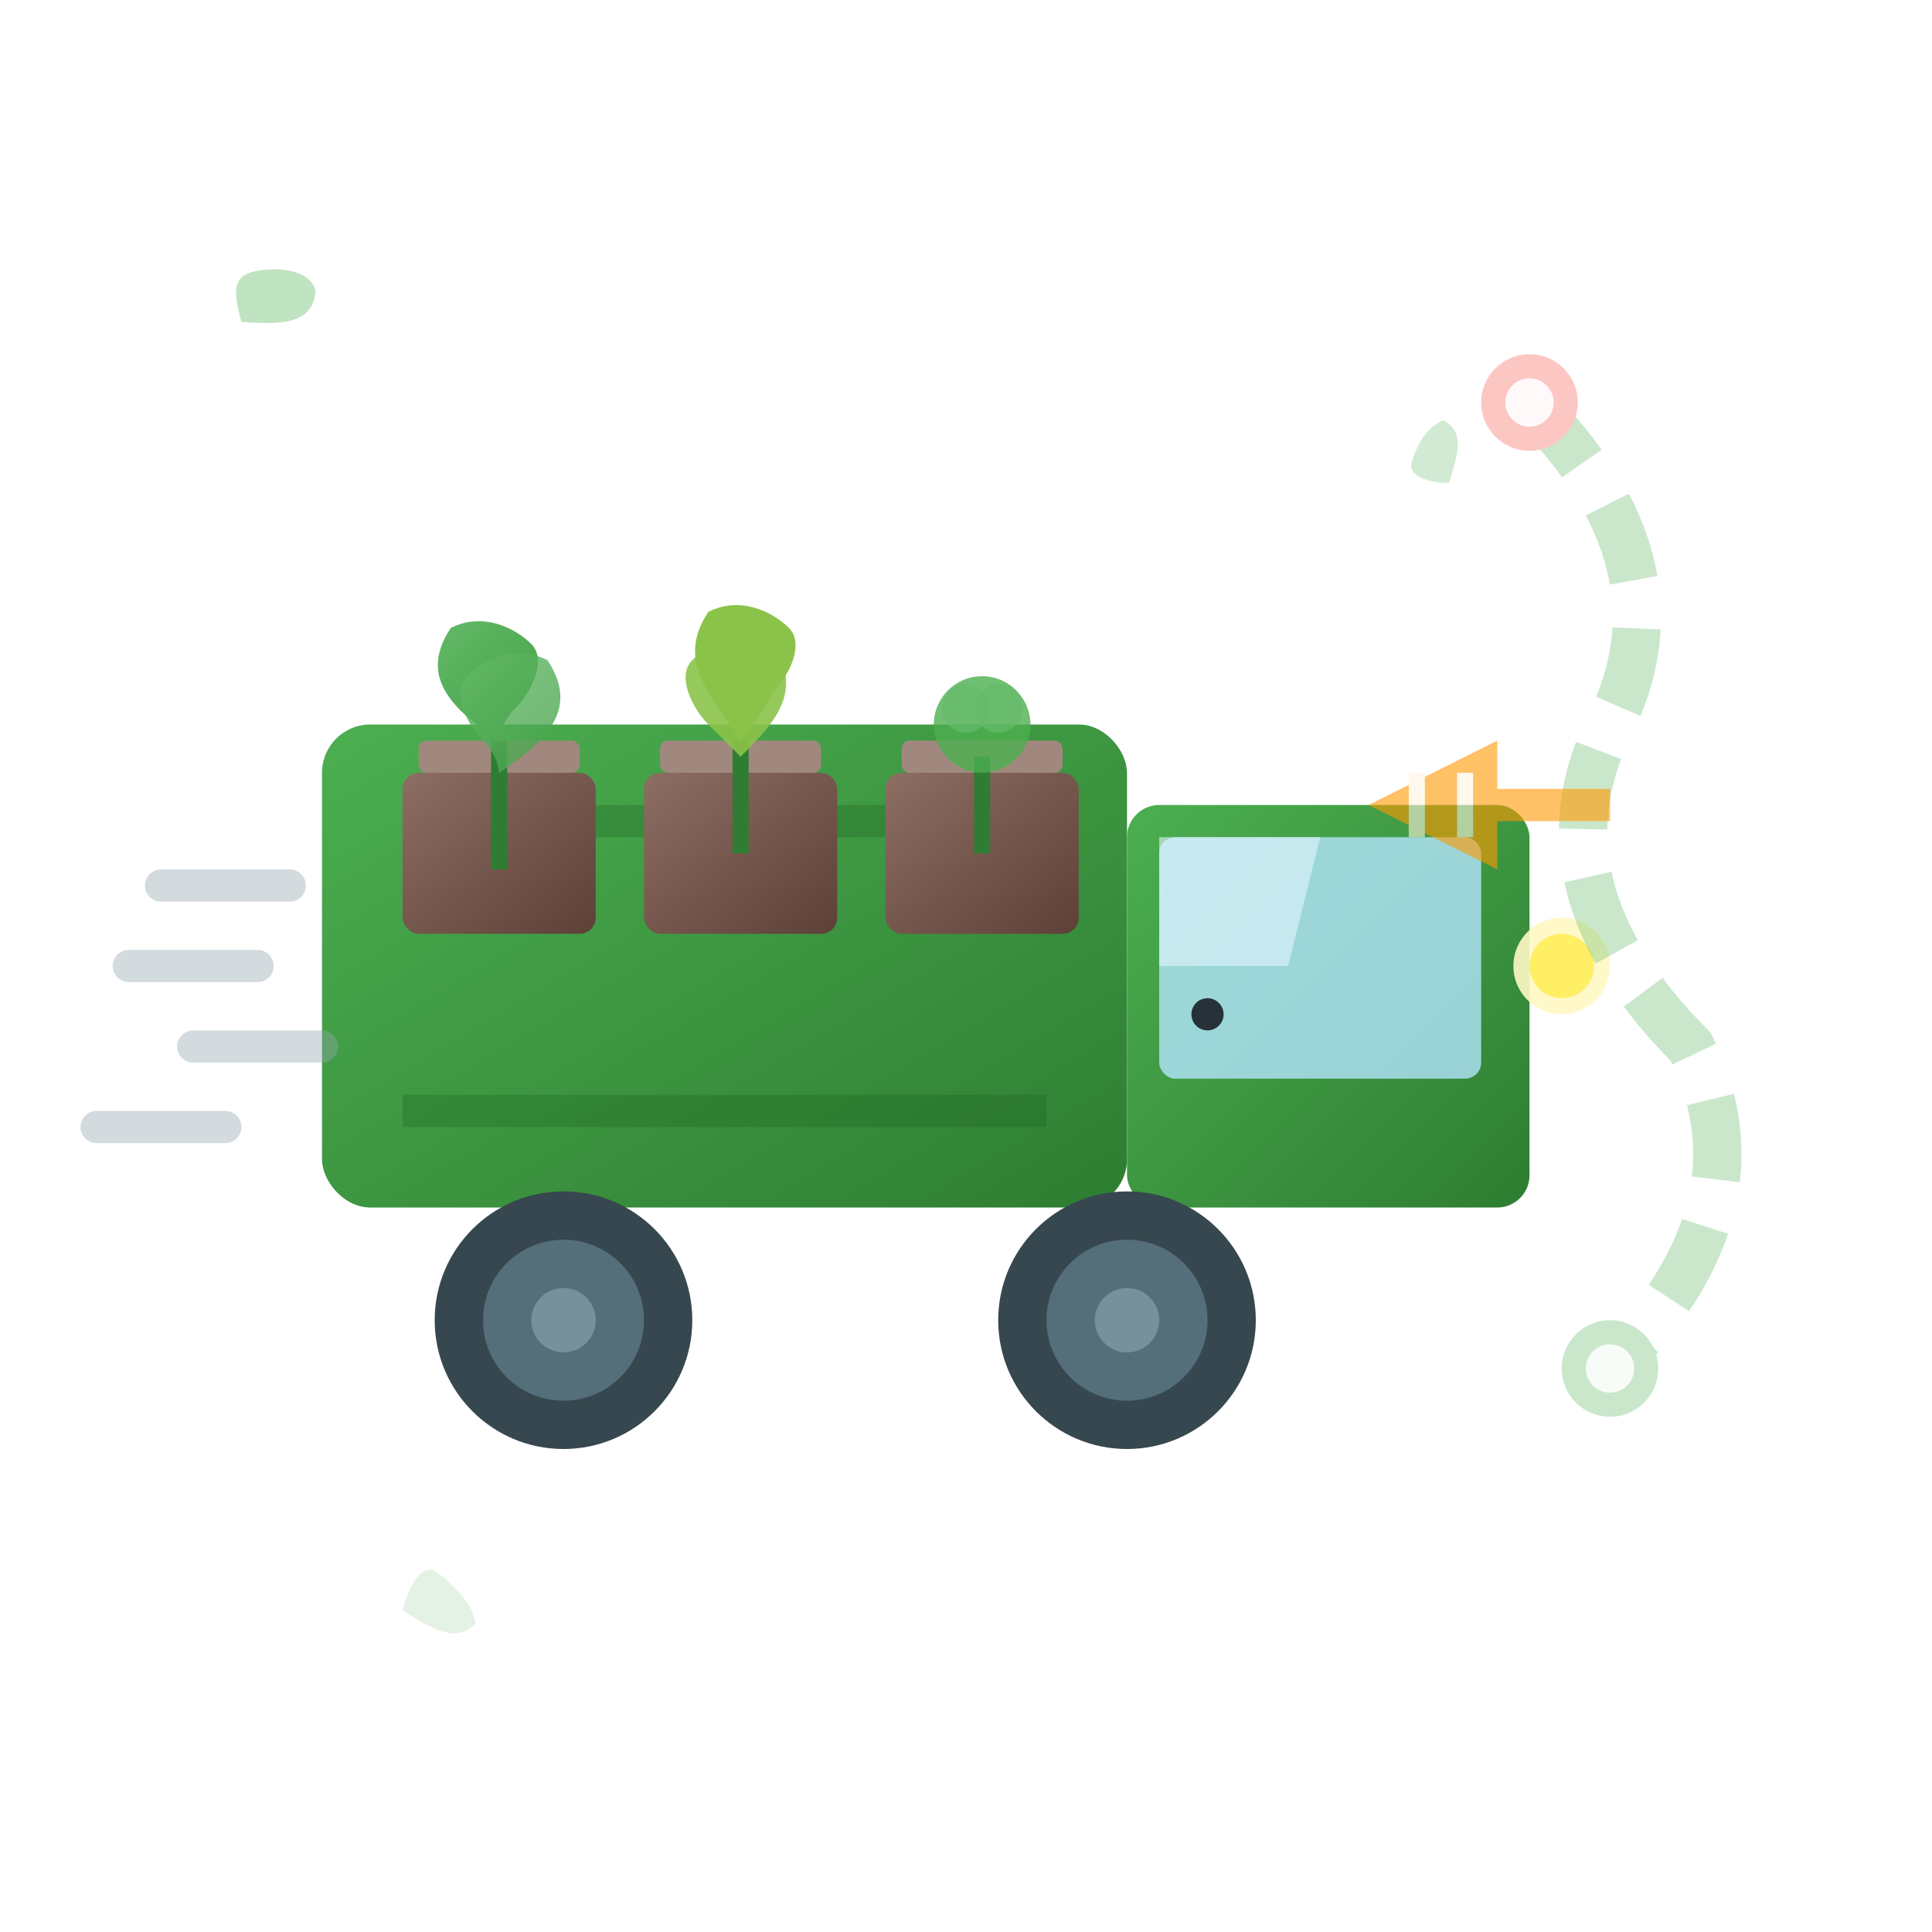 <svg width="120" height="120" viewBox="0 0 120 120" fill="none" xmlns="http://www.w3.org/2000/svg">
  <defs>
    <linearGradient id="truckGradient" x1="0%" y1="0%" x2="100%" y2="100%">
      <stop offset="0%" style="stop-color:#4CAF50;stop-opacity:1" />
      <stop offset="100%" style="stop-color:#2E7D32;stop-opacity:1" />
    </linearGradient>
    
    <linearGradient id="boxGradient" x1="0%" y1="0%" x2="100%" y2="100%">
      <stop offset="0%" style="stop-color:#8D6E63;stop-opacity:1" />
      <stop offset="100%" style="stop-color:#5D4037;stop-opacity:1" />
    </linearGradient>
    
    <linearGradient id="leafDeliveryGradient" x1="0%" y1="0%" x2="100%" y2="100%">
      <stop offset="0%" style="stop-color:#66BB6A;stop-opacity:1" />
      <stop offset="100%" style="stop-color:#43A047;stop-opacity:1" />
    </linearGradient>
    
    <filter id="shadow">
      <feDropShadow dx="2" dy="3" stdDeviation="2" flood-opacity="0.2"/>
    </filter>
  </defs>
  
  <!-- Delivery truck body -->
  <g transform="translate(20, 45)">
    <!-- Main truck body -->
    <rect x="0" y="0" width="50" height="30" 
          fill="url(#truckGradient)" 
          rx="3" 
          filter="url(#shadow)"/>
    
    <!-- Truck cab -->
    <rect x="50" y="5" width="25" height="25" 
          fill="url(#truckGradient)" 
          rx="2"/>
    
    <!-- Windshield -->
    <rect x="52" y="7" width="20" height="15" 
          fill="#B3E5FC" 
          rx="1" 
          opacity="0.8"/>
    
    <!-- Windshield reflection -->
    <path d="M52 7 L62 7 L60 15 L52 15 Z" 
          fill="#E1F5FE" 
          opacity="0.6"/>
    
    <!-- Truck details -->
    <rect x="5" y="5" width="40" height="2" fill="#1B5E20" opacity="0.3"/>
    <rect x="5" y="23" width="40" height="2" fill="#1B5E20" opacity="0.3"/>
    
    <!-- Door handle -->
    <circle cx="55" cy="18" r="1" fill="#263238"/>
    
    <!-- Headlight -->
    <circle cx="77" cy="15" r="3" fill="#FFF9C4" opacity="0.9"/>
    <circle cx="77" cy="15" r="2" fill="#FFEB3B" opacity="0.7"/>
  </g>
  
  <!-- Wheels -->
  <circle cx="35" cy="82" r="8" fill="#37474F"/>
  <circle cx="35" cy="82" r="5" fill="#546E7A"/>
  <circle cx="35" cy="82" r="2" fill="#78909C"/>
  
  <circle cx="70" cy="82" r="8" fill="#37474F"/>
  <circle cx="70" cy="82" r="5" fill="#546E7A"/>
  <circle cx="70" cy="82" r="2" fill="#78909C"/>
  
  <!-- Plant boxes in truck -->
  <g transform="translate(25, 48)">
    <!-- Box 1 -->
    <rect x="0" y="0" width="12" height="10" 
          fill="url(#boxGradient)" 
          rx="1"/>
    <rect x="1" y="-2" width="10" height="2" 
          fill="#A1887F" 
          rx="0.5"/>
    
    <!-- Plant in box 1 -->
    <g transform="translate(6, -2)">
      <rect x="-0.5" y="0" width="1" height="8" fill="#2E7D32"/>
      <path d="M0 0 C-3 -2, -5 -4, -3 -7 C-1 -8, 1 -7, 2 -6 C3 -5, 2 -3, 1 -2 C0 -1, 0 0, 0 0 Z" 
            fill="url(#leafDeliveryGradient)"/>
      <path d="M0 2 C3 0, 5 -2, 3 -5 C1 -6, -1 -5, -2 -4 C-3 -3, -2 -1, -1 0 C0 1, 0 2, 0 2 Z" 
            fill="url(#leafDeliveryGradient)" 
            opacity="0.8"/>
    </g>
    
    <!-- Box 2 -->
    <rect x="15" y="0" width="12" height="10" 
          fill="url(#boxGradient)" 
          rx="1"/>
    <rect x="16" y="-2" width="10" height="2" 
          fill="#A1887F" 
          rx="0.5"/>
    
    <!-- Plant in box 2 -->
    <g transform="translate(21, -2)">
      <rect x="-0.5" y="0" width="1" height="7" fill="#2E7D32"/>
      <path d="M0 0 C-2 -3, -4 -5, -2 -8 C0 -9, 2 -8, 3 -7 C4 -6, 3 -4, 2 -3 C1 -1, 0 0, 0 0 Z" 
            fill="#8BC34A"/>
      <path d="M0 1 C2 -1, 4 -3, 2 -6 C0 -7, -2 -6, -3 -5 C-4 -4, -3 -2, -2 -1 C-1 0, 0 1, 0 1 Z" 
            fill="#8BC34A" 
            opacity="0.9"/>
    </g>
    
    <!-- Box 3 -->
    <rect x="30" y="0" width="12" height="10" 
          fill="url(#boxGradient)" 
          rx="1"/>
    <rect x="31" y="-2" width="10" height="2" 
          fill="#A1887F" 
          rx="0.5"/>
    
    <!-- Plant in box 3 -->
    <g transform="translate(36, -1)">
      <rect x="-0.5" y="0" width="1" height="6" fill="#2E7D32"/>
      <circle cx="0" cy="-2" r="3" fill="#4CAF50" opacity="0.8"/>
      <circle cx="-1" cy="-3" r="1.5" fill="#66BB6A" opacity="0.7"/>
      <circle cx="1" cy="-3" r="1.5" fill="#66BB6A" opacity="0.7"/>
    </g>
  </g>
  
  <!-- Motion lines behind truck -->
  <g opacity="0.4">
    <path d="M10 55 L18 55" stroke="#90A4AE" stroke-width="2" stroke-linecap="round"/>
    <path d="M8 60 L16 60" stroke="#90A4AE" stroke-width="2" stroke-linecap="round"/>
    <path d="M12 65 L20 65" stroke="#90A4AE" stroke-width="2" stroke-linecap="round"/>
    <path d="M6 70 L14 70" stroke="#90A4AE" stroke-width="2" stroke-linecap="round"/>
  </g>
  
  <!-- Delivery route path -->
  <g opacity="0.3">
    <path d="M95 25 Q105 35, 100 45 Q95 55, 105 65 Q110 75, 100 85" 
          stroke="#4CAF50" 
          stroke-width="3" 
          fill="none" 
          stroke-dasharray="5,3"/>
    
    <!-- Location markers -->
    <circle cx="95" cy="25" r="3" fill="#F44336"/>
    <circle cx="95" cy="25" r="1.5" fill="#FFEBEE"/>
    
    <circle cx="100" cy="85" r="3" fill="#4CAF50"/>
    <circle cx="100" cy="85" r="1.5" fill="#E8F5E8"/>
  </g>
  
  <!-- Speed/delivery indicators -->
  <g transform="translate(85, 50)" opacity="0.6">
    <!-- Fast delivery symbol -->
    <path d="M0 0 L8 -4 L8 -1 L15 -1 L15 1 L8 1 L8 4 Z" 
          fill="#FF9800"/>
    <path d="M3 -2 L3 2" stroke="#FFF3E0" stroke-width="1"/>
    <path d="M6 -2 L6 2" stroke="#FFF3E0" stroke-width="1"/>
  </g>
  
  <!-- Small decorative leaves floating -->
  <g opacity="0.5">
    <g transform="translate(15, 20) rotate(30)">
      <path d="M0 0 C2 -1, 4 -2, 3 -4 C2 -5, 0 -4, -1 -3 C-2 -2, -1 -1, 0 0 Z" 
            fill="#81C784"/>
    </g>
    
    <g transform="translate(90, 30) rotate(-45)">
      <path d="M0 0 C1.5 -0.8, 3 -1.5, 2.5 -3 C1.5 -3.5, 0 -3, -0.8 -2.5 C-1.5 -2, -0.8 -0.8, 0 0 Z" 
            fill="#A5D6A7"/>
    </g>
    
    <g transform="translate(25, 100) rotate(60)">
      <path d="M0 0 C1.8 -0.9, 3.5 -1.8, 3 -3.5 C2 -4, 0 -3.5, -1 -3 C-2 -2.5, -1 -1, 0 0 Z" 
            fill="#C8E6C9"/>
    </g>
  </g>
</svg>
